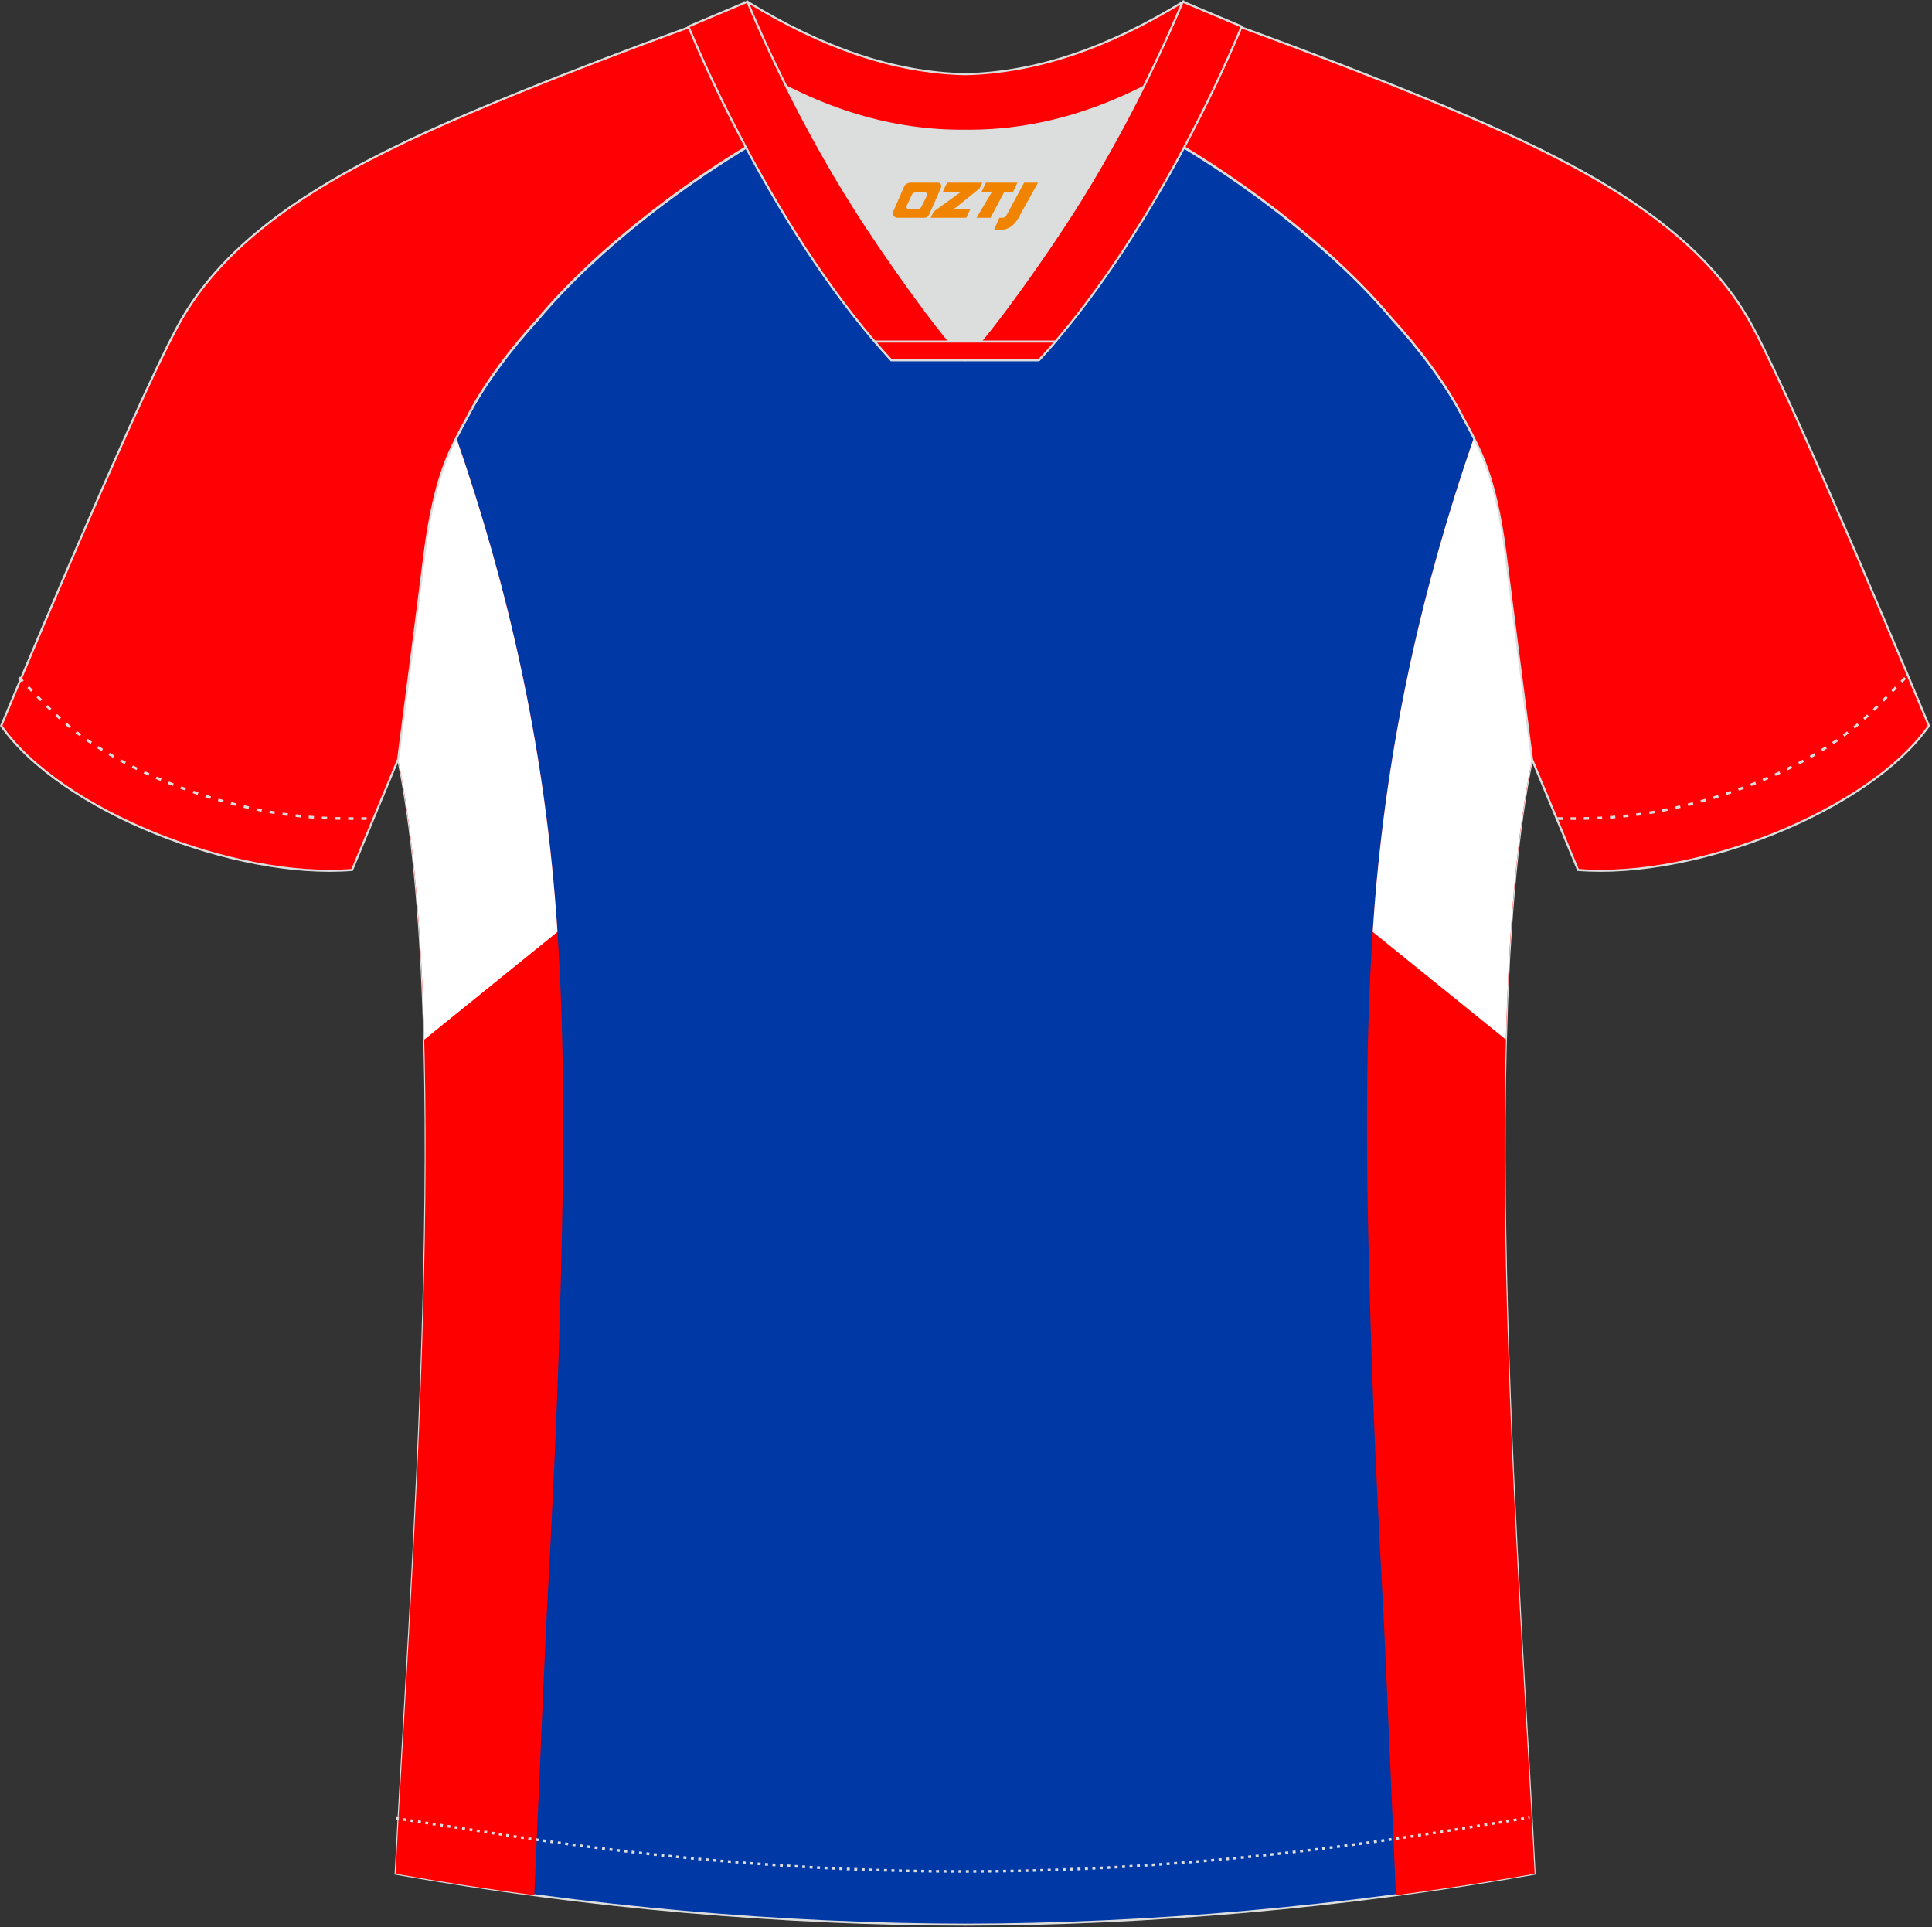 <?xml version="1.0" encoding="utf-8"?>
<!-- Generator: Adobe Illustrator 19.0.0, SVG Export Plug-In . SVG Version: 6.00 Build 0)  -->
<svg xmlns="http://www.w3.org/2000/svg" xmlns:xlink="http://www.w3.org/1999/xlink" version="1.1" id="图层_1" x="0px" y="0px" width="374px" height="373px" viewBox="0 0 374 373" enable-background="new 0 0 374 373" xml:space="preserve">
<rect x="0" y="0" width="374" height="373" fill="#333333" stroke="none"/>
<g id="XMLID_20_">
	<path fill="#0039A6" stroke="#DCDDDD" stroke-width="0.4" stroke-miterlimit="22.926" d="M291.47,107.27   c1.27,10.18,4.85,37.71,5.11,39.69c-10.86,52.55-2.19,162.18,0.49,215.68c-36.81,6.52-75.42,9.83-110.24,9.86   c-34.82-0.03-73.43-3.33-110.24-9.86c2.68-53.51,11.35-163.13,0.49-215.68c0.26-1.98,3.83-29.51,5.11-39.69   c0.85-6.78,2.31-14.06,4.84-19.68c1.01-2.25,2.15-4.48,3.4-6.7c3.26-6.52,8.77-13.67,13.69-19.02   c11.2-13.44,29.03-27.02,44.74-35.86c0.96-0.54-1.02-15.4-0.07-15.91c3.94,3.32,25.19,3.25,30.33,6.12l-2.65,0.68   c6.1,2.82,12.98,4.24,19.71,4.26c6.73-0.01-2.73-1.43,3.36-4.26l5.7-2.51c5.14-2.86,16.19-2.27,20.14-5.59   c0.73,0.39-1.96,16.43-1.22,16.84c15.87,8.82,34.04,22.6,45.4,36.23c4.92,5.36,10.44,12.51,13.7,19.02c1.25,2.22,2.39,4.46,3.4,6.7   C289.16,93.22,290.62,100.5,291.47,107.27z"/>
	<path fill="#FF0001" d="M107.68,176.93c-2.5-33.54-9.46-63.63-19.33-92.14c-0.47,0.93-0.91,1.87-1.33,2.81   c-2.33,5.18-3.75,11.76-4.63,18.07c-0.07,0.5-0.14,1-0.2,1.5c0,0.04-0.01,0.07-0.02,0.11c-1.33,10.66-5.11,39.69-5.11,39.69   c10.18,49.27,3.2,148.7,0.08,205.02c-0.21,3.75-0.4,7.31-0.57,10.66c8.88,1.57,17.85,2.96,26.86,4.15   c0.16-3.65,0.31-7.24,0.47-10.74c0.96-22.15,1.76-40.38,1.95-43.8c1.01-18.51,1.93-37.03,2.47-55.6   C109.04,232.1,109.68,203.67,107.68,176.93z"/>
	<path fill="#FFFFFF" d="M82.14,201.21l25.78-20.85c-0.07-1.15-0.16-2.29-0.24-3.44c-2.5-33.54-9.46-63.63-19.33-92.14   c-0.47,0.93-0.91,1.87-1.33,2.81c-2.33,5.18-3.75,11.76-4.63,18.07c0,0.01,0,0.02,0,0.03l-0.19,1.47c0,0.04-0.01,0.07-0.02,0.11   c-1.33,10.66-5.11,39.69-5.11,39.69C80.07,161.49,81.58,180.36,82.14,201.21z"/>
	<path fill="#FF0001" d="M265.97,176.93c2.51-33.54,9.46-63.63,19.33-92.14c0.47,0.93,0.91,1.87,1.33,2.81   c2.33,5.18,3.76,11.76,4.63,18.07c0.07,0.5,0.13,1,0.2,1.5c0.01,0.04,0.01,0.07,0.02,0.11c1.33,10.66,5.11,39.69,5.11,39.69   c-10.18,49.27-3.2,148.7-0.08,205.02c0.21,3.75,0.4,7.31,0.57,10.66c-8.88,1.57-17.85,2.96-26.86,4.15   c-0.16-3.65-0.31-7.24-0.46-10.74c-0.96-22.15-1.76-40.38-1.95-43.8c-1.01-18.51-1.93-37.03-2.48-55.6   C264.6,232.1,263.97,203.67,265.97,176.93z"/>
	<path fill="#FFFFFF" d="M291.51,201.21l-25.78-20.85c0.08-1.15,0.15-2.29,0.24-3.44c2.51-33.54,9.46-63.63,19.33-92.14   c0.47,0.93,0.91,1.87,1.33,2.81c2.33,5.18,3.76,11.76,4.63,18.07c0,0.01,0,0.02,0,0.03l0.19,1.47c0.01,0.04,0.01,0.07,0.02,0.11   c1.33,10.66,5.11,39.69,5.11,39.69C293.57,161.49,292.06,180.36,291.51,201.21z"/>
	<path fill="#FF0004" stroke="#DCDDDD" stroke-width="0.4" stroke-miterlimit="22.926" d="M221.92,24.33   c7.07-5.95,12.46-12.55,16.99-19.55c0,0,30.63,10.99,51.78,20.61c21.14,9.61,39.53,20.88,48.61,37.85   c9.08,16.97,34.11,77.23,34.11,77.23c-11.56,16.47-45.26,29.73-67.93,27.9l-8.91-21.4c0,0-3.8-29.24-5.12-39.81   c-0.85-6.78-2.31-14.06-4.84-19.68c-1.01-2.25-2.15-4.48-3.4-6.7c-3.26-6.52-8.77-13.67-13.69-19.02   C257.64,47.5,238.28,33.07,221.92,24.33z"/>
	<path fill="#FF0004" stroke="#DCDDDD" stroke-width="0.4" stroke-miterlimit="22.926" d="M151.72,24.33   c-7.08-5.95-12.46-12.55-16.99-19.55c0,0-30.63,10.99-51.78,20.61C61.8,35,43.42,46.27,34.34,63.24   c-9.08,16.97-34.11,77.23-34.11,77.23c11.56,16.47,45.26,29.73,67.93,27.9l8.91-21.4c0,0,3.8-29.24,5.12-39.81   c0.85-6.78,2.31-14.06,4.84-19.68c1.01-2.25,2.15-4.48,3.4-6.7c3.26-6.52,8.77-13.67,13.69-19.02   C116,47.5,135.36,33.07,151.72,24.33z"/>
	<path fill="none" stroke="#DCDDDD" stroke-width="0.507" stroke-miterlimit="22.926" stroke-dasharray="1.02,1.531" d="   M3.7,131.14c2.92,3.02,6.09,6.41,9.27,9.1c10.32,8.74,27.36,15.21,41.6,17.27c5.61,0.82,10.34,0.99,16.71,0.91"/>
	<path fill="none" stroke="#DCDDDD" stroke-width="0.507" stroke-miterlimit="22.926" stroke-dasharray="0.576,0.865" d="   M76.63,351.91c1.31,0.21,15.14,2.3,16.45,2.51c30.89,4.95,61.95,7.77,93.3,7.77c30.85,0,61.41-2.73,91.81-7.53   c1.8-0.28,16.13-2.59,17.93-2.89"/>
	<path fill="none" stroke="#DCDDDD" stroke-width="0.507" stroke-miterlimit="22.926" stroke-dasharray="1.02,1.531" d="   M368.79,131.22c-2.9,3-6.03,6.35-9.19,9.02c-10.31,8.74-27.36,15.21-41.61,17.27c-5.61,0.82-10.34,0.99-16.71,0.91"/>
	<path fill="#FF0002" stroke="#DCDDDD" stroke-width="0.4" stroke-miterlimit="22.926" d="M145.36,12.88   c13.69,8.44,27.53,12.57,41.51,12.42c13.98,0.15,27.82-3.98,41.51-12.42c1.75-6.97,0.68-12.56,0.68-12.56   c-14.63,8.96-28.42,13.72-42.2,14.04c-13.77-0.31-27.57-5.07-42.2-14.04C144.67,0.32,143.6,5.92,145.36,12.88z"/>
	<path fill="#DCDDDD" d="M218.04,18.43c-10.31,4.7-20.7,6.99-31.17,6.88c-10.47,0.11-20.86-2.17-31.17-6.88   c-1.16-0.53-2.32-1.09-3.48-1.68c4.1,8.24,8.69,16.46,13.6,24.17c4.88,7.67,14.79,21.97,21.04,28.72l-0.04,0.06   c6.25-6.75,16.16-21.05,21.04-28.72c4.91-7.71,9.5-15.93,13.6-24.17l0.02-0.04C220.34,17.35,219.19,17.9,218.04,18.43z"/>
	<path fill="#FF0002" stroke="#DCDDDD" stroke-width="0.4" stroke-miterlimit="22.926" d="M152.04,16.4   c-2.68-5.4-5.15-10.81-7.37-16.08l-11.41,4.81c3.2,7.6,6.93,15.5,11.06,23.25c8.22,15.44,18,30.33,28.21,41.32h14.28l0.04-0.06   c-6.25-6.75-16.16-21.05-21.04-28.72c-4.91-7.71-9.5-15.93-13.6-24.17C152.16,16.63,152.1,16.51,152.04,16.4z"/>
	<path fill="#FF0002" stroke="#DCDDDD" stroke-width="0.4" stroke-miterlimit="22.926" d="M221.6,16.4   c2.68-5.4,5.15-10.81,7.37-16.08l11.4,4.81c-3.2,7.6-6.93,15.5-11.06,23.25c-8.22,15.44-17.99,30.33-28.21,41.32h-14.29l-0.04-0.06   c6.25-6.75,16.15-21.05,21.04-28.72c4.91-7.71,9.5-15.93,13.6-24.17C221.48,16.63,221.54,16.51,221.6,16.4z"/>
	<path fill="#FF0002" stroke="#DCDDDD" stroke-width="0.4" stroke-miterlimit="22.926" d="M186.82,69.7h14.29   c1.08-1.16,2.15-2.36,3.21-3.6h-14.38h-0.09h-6.05h-14.47c1.06,1.24,2.14,2.44,3.21,3.6C172.54,69.7,186.82,69.7,186.82,69.7z"/>
	
</g>
<g>
	<path fill="#F08300" d="M198.25,35.35l-3.4,6.3c-0.2,0.3-0.5,0.5-0.8,0.5h-0.6l-1,2.3h1.2c2,0.1,3.2-1.5,3.9-3L200.95,35.35h-2.5L198.25,35.35z"/>
	<polygon fill="#F08300" points="191.05,35.35 ,196.95,35.35 ,196.05,37.25 ,194.35,37.25 ,191.75,42.15 ,189.05,42.15 ,191.95,37.25 ,189.95,37.25 ,190.85,35.35"/>
	<polygon fill="#F08300" points="185.05,40.45 ,184.55,40.45 ,185.05,40.15 ,189.65,36.45 ,190.15,35.35 ,183.35,35.35 ,183.05,35.95 ,182.45,37.25 ,185.25,37.25 ,185.85,37.25 ,180.75,40.95    ,180.15,42.15 ,186.75,42.15 ,187.05,42.15 ,187.85,40.45"/>
	<path fill="#F08300" d="M181.55,35.35H176.25C175.75,35.35,175.25,35.65,175.05,36.05L172.95,40.85C172.65,41.45,173.05,42.15,173.75,42.15h5.2c0.4,0,0.7-0.2,0.9-0.6L182.15,36.35C182.35,35.85,182.05,35.35,181.55,35.35z M179.45,37.85L178.35,40.05C178.15,40.35,177.85,40.45,177.75,40.45l-1.8,0C175.75,40.45,175.35,40.35,175.55,39.75l1-2.1c0.1-0.3,0.4-0.4,0.7-0.4h1.9   C179.35,37.25,179.55,37.55,179.45,37.85z"/>
</g>
</svg>